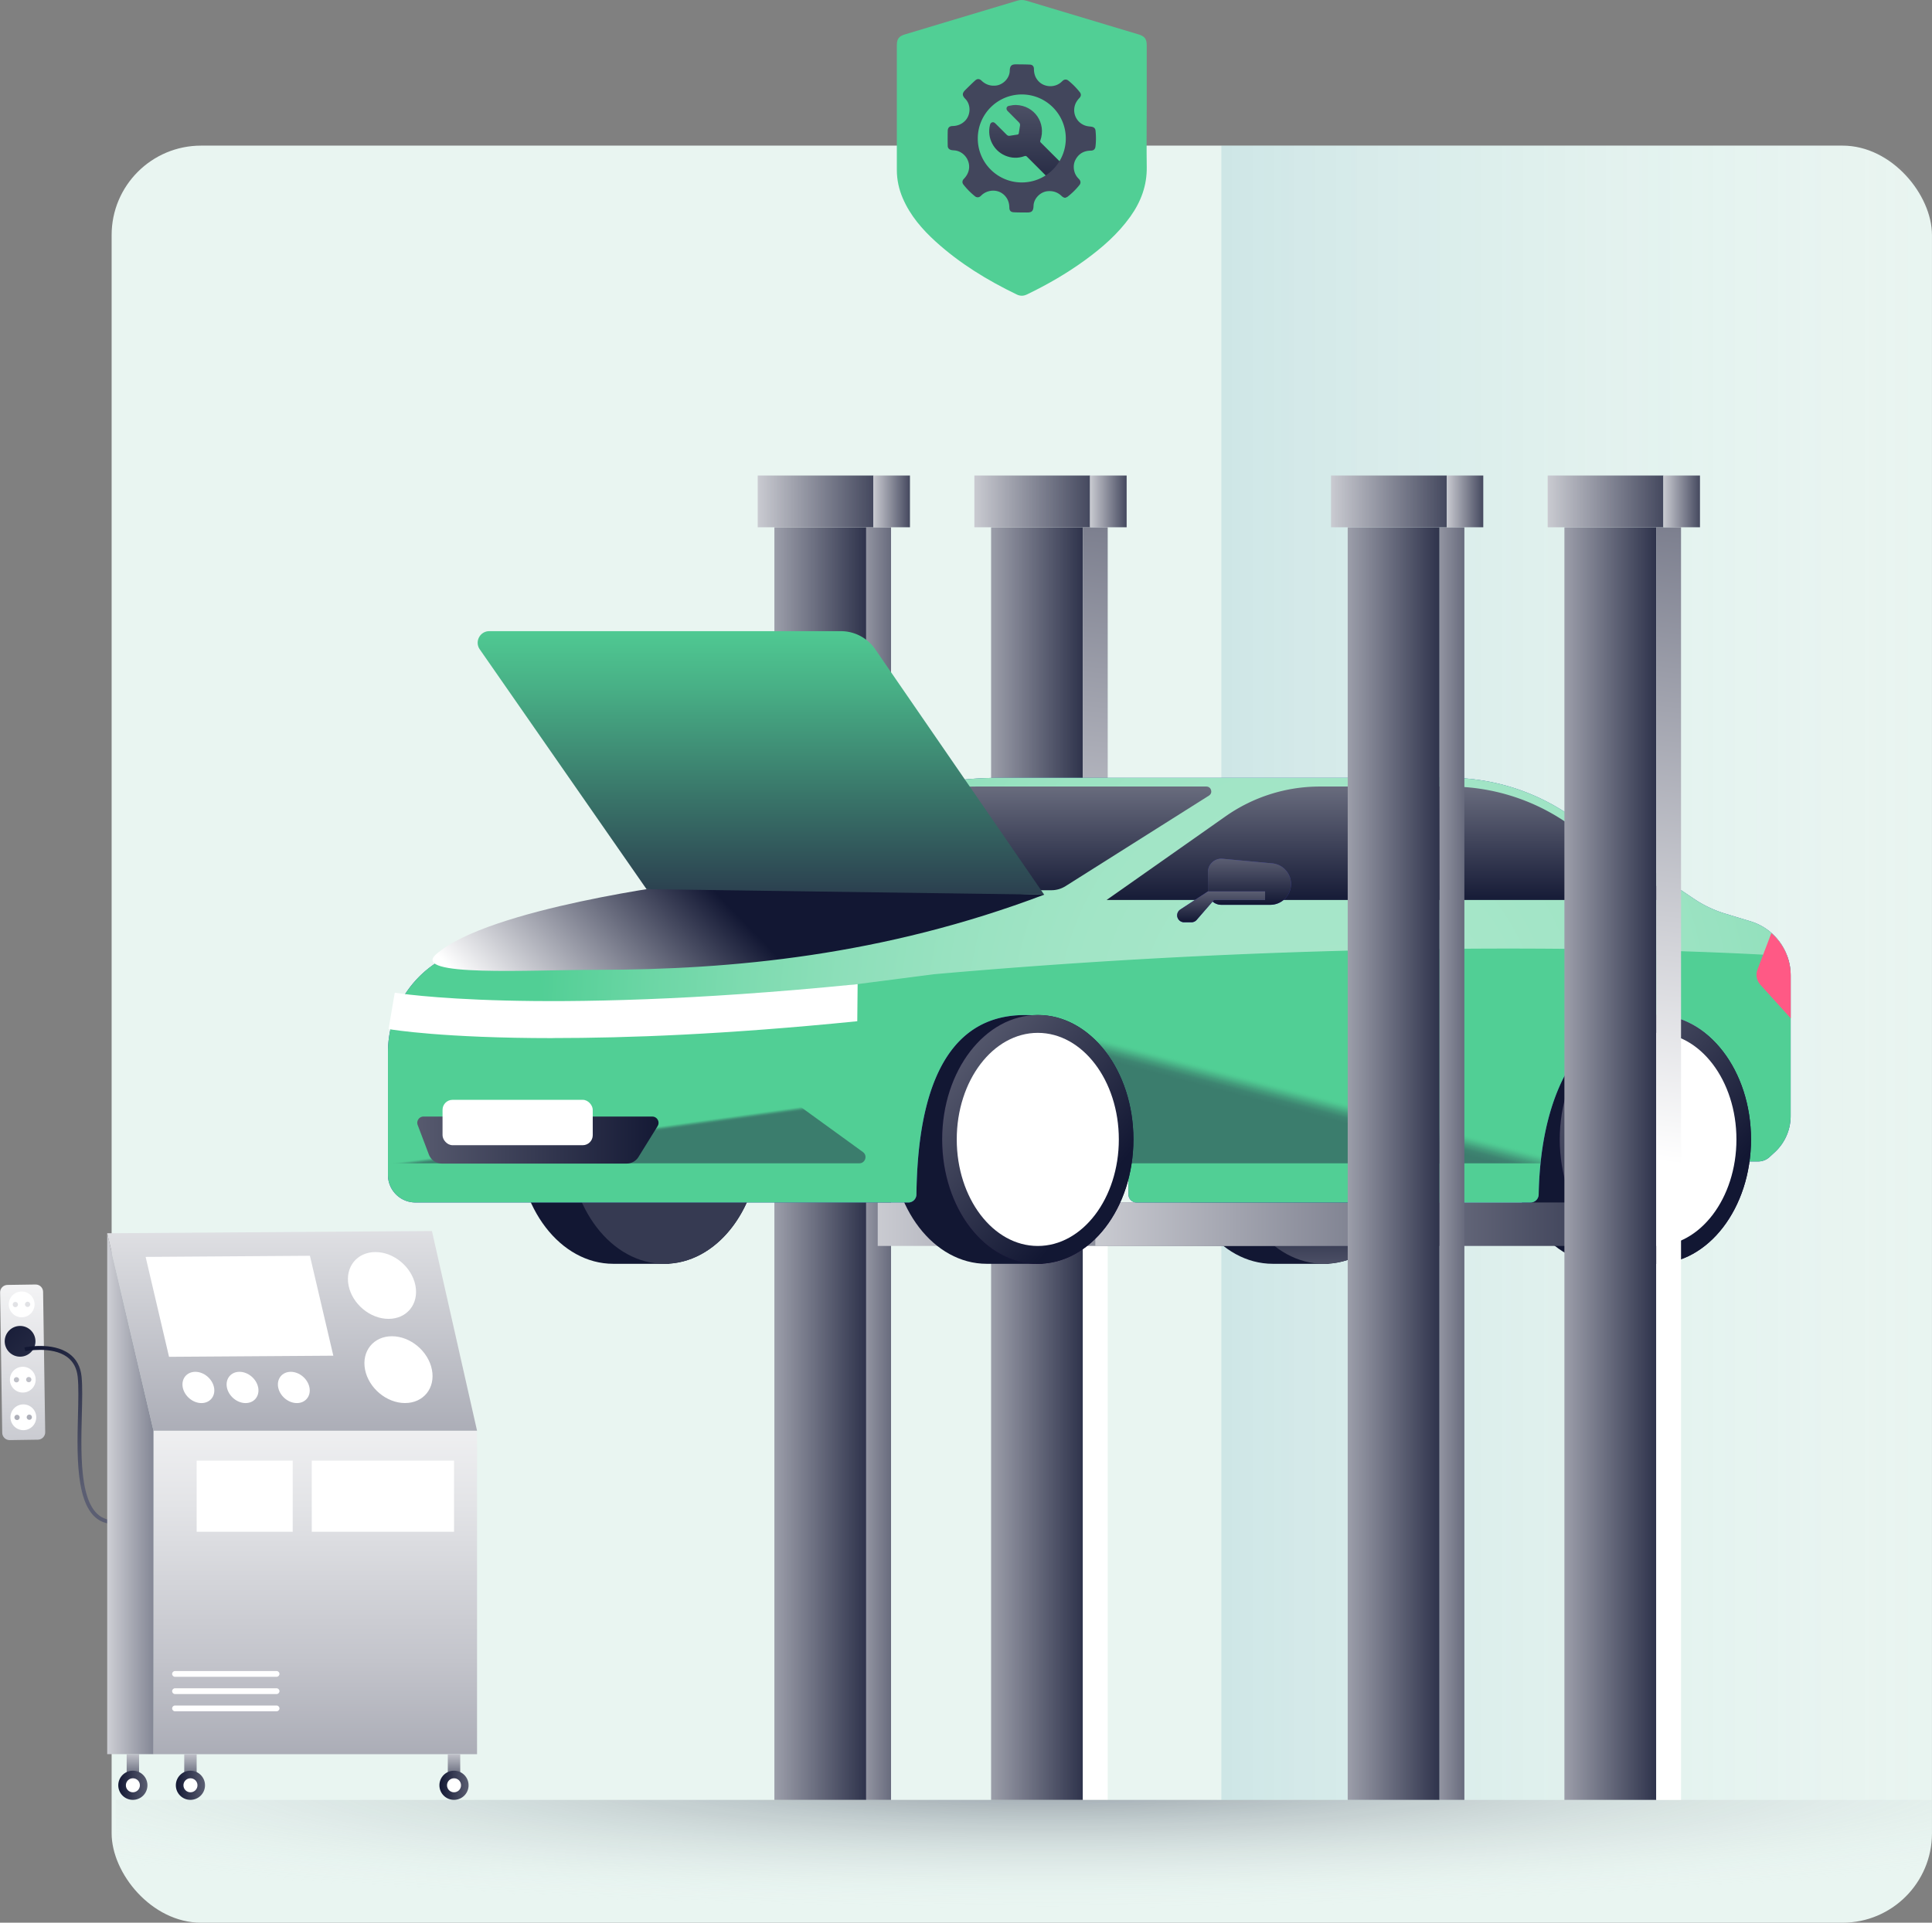 <svg width="586.921" height="584.251" viewBox="0 0 586.921 584.251" xmlns="http://www.w3.org/2000/svg">
    <rect x="0" y="0" width="586.921" height="584.251" fill="#808080" stroke="none"/>
    <defs>
        <linearGradient x1="113.183%" y1="50%" x2="-15.341%" y2="50%" id="06yfiv4poa">
            <stop stop-color="#E9F5F1" stop-opacity="0" offset="0%"/>
            <stop stop-color="#92C6CE" stop-opacity=".43" offset="44%"/>
            <stop stop-color="#1D87A0" offset="100%"/>
        </linearGradient>
        <linearGradient x1="125.878%" y1="49.999%" x2="-90.072%" y2="49.999%" id="bdk1ca4zkb">
            <stop stop-color="#121733" offset="0%"/>
            <stop stop-color="#FFF" offset="100%"/>
        </linearGradient>
        <linearGradient x1="304.509%" y1="49.999%" x2="-257.825%" y2="49.999%" id="vpk86w7imc">
            <stop stop-color="#121733" offset="0%"/>
            <stop stop-color="#FFF" offset="100%"/>
        </linearGradient>
        <linearGradient x1="138.009%" y1="50%" x2="-40.313%" y2="50%" id="47v9xbk42d">
            <stop stop-color="#121733" offset="0%"/>
            <stop stop-color="#FFF" offset="100%"/>
        </linearGradient>
        <linearGradient x1="138.074%" y1="50%" x2="-40.234%" y2="50%" id="mgh0g0gvpe">
            <stop stop-color="#121733" offset="0%"/>
            <stop stop-color="#FFF" offset="100%"/>
        </linearGradient>
        <linearGradient x1="125.878%" y1="-41.434%" x2="-90.108%" y2="-41.434%" id="9w6d6qchlf">
            <stop stop-color="#121733" offset="0%"/>
            <stop stop-color="#FFF" offset="100%"/>
        </linearGradient>
        <linearGradient x1="50.097%" y1="-41.434%" x2="49.883%" y2="49.999%" id="e1peqzw8ig">
            <stop stop-color="#121733" offset="0%"/>
            <stop stop-color="#FFF" offset="100%"/>
        </linearGradient>
        <linearGradient x1="138.037%" y1="50%" x2="-40.313%" y2="50%" id="0sohjpv80h">
            <stop stop-color="#121733" offset="0%"/>
            <stop stop-color="#FFF" offset="100%"/>
        </linearGradient>
        <linearGradient x1="137.984%" y1="50%" x2="-40.324%" y2="50%" id="p3bokwr8bi">
            <stop stop-color="#121733" offset="0%"/>
            <stop stop-color="#FFF" offset="100%"/>
        </linearGradient>
        <linearGradient x1="50%" y1="72.831%" x2="50%" y2="107.421%" id="2km33s94kj">
            <stop stop-color="#121733" offset="0%"/>
            <stop stop-color="#5B5E72" offset="100%"/>
        </linearGradient>
        <linearGradient x1="50%" y1="-407.989%" x2="50%" y2="-407.989%" id="dalis1kspk">
            <stop stop-color="#121733" offset="0%"/>
            <stop stop-color="#5B5E72" offset="100%"/>
        </linearGradient>
        <linearGradient x1="138.035%" y1="50.038%" x2="-40.325%" y2="50.038%" id="y07b77d86l">
            <stop stop-color="#121733" offset="0%"/>
            <stop stop-color="#FFF" offset="100%"/>
        </linearGradient>
        <linearGradient x1="50.001%" y1="114.594%" x2="50.001%" y2="-198.89%" id="6wyzs4frqn">
            <stop stop-color="#121733" offset="0%"/>
            <stop stop-color="#FFF" offset="100%"/>
        </linearGradient>
        <linearGradient x1="50.001%" y1="104.787%" x2="50.001%" y2="-181.868%" id="exnb2bs0to">
            <stop stop-color="#121733" offset="0%"/>
            <stop stop-color="#FFF" offset="100%"/>
        </linearGradient>
        <linearGradient x1="50%" y1="100%" x2="50%" y2="-.018%" id="79scqsf07p">
            <stop stop-color="#121733" offset="0%"/>
            <stop stop-color="#5B5E72" offset="100%"/>
        </linearGradient>
        <linearGradient x1="50.014%" y1="100%" x2="50.014%" y2="0%" id="nsvoii3x5q">
            <stop stop-color="#121733" offset="0%"/>
            <stop stop-color="#5B5E72" offset="100%"/>
        </linearGradient>
        <linearGradient x1="74.865%" y1="77.156%" x2="8.667%" y2="4.868%" id="cbhj7uo55r">
            <stop stop-color="#121733" offset="0%"/>
            <stop stop-color="#5B5E72" offset="100%"/>
        </linearGradient>
        <linearGradient x1="39.746%" y1="56.591%" x2="47.65%" y2="49.08%" id="ndq21gvq8s">
            <stop stop-color="#262B45" offset="0%"/>
            <stop stop-color="#283349" stop-opacity=".95" offset="25%"/>
            <stop stop-color="#2F4F56" stop-opacity=".78" offset="49%"/>
            <stop stop-color="#3B7C6C" stop-opacity=".5" offset="72%"/>
            <stop stop-color="#4BBB8B" stop-opacity=".12" offset="94%"/>
            <stop stop-color="#51CF95" stop-opacity="0" offset="100%"/>
        </linearGradient>
        <linearGradient x1="52.546%" y1="53.199%" x2="48.555%" y2="49.367%" id="r8qclnlxat">
            <stop stop-color="#262B45" offset="0%"/>
            <stop stop-color="#283349" stop-opacity=".95" offset="25%"/>
            <stop stop-color="#2F4F56" stop-opacity=".78" offset="49%"/>
            <stop stop-color="#3B7C6C" stop-opacity=".5" offset="72%"/>
            <stop stop-color="#4BBB8B" stop-opacity=".12" offset="94%"/>
            <stop stop-color="#51CF95" stop-opacity="0" offset="100%"/>
        </linearGradient>
        <linearGradient x1="102.688%" y1="50.035%" x2="-5.697%" y2="50.035%" id="zaiggth3pu">
            <stop stop-color="#121733" offset="0%"/>
            <stop stop-color="#5B5E72" offset="100%"/>
        </linearGradient>
        <linearGradient x1="49.353%" y1="200.696%" x2="50.302%" y2="-27.374%" id="88lg35x0iw">
            <stop stop-color="#A0A2AD" offset="0%"/>
            <stop stop-color="#FFF" offset="100%"/>
        </linearGradient>
        <linearGradient x1="49.689%" y1="1303.106%" x2="49.689%" y2="-2585.093%" id="ddjxq4kvjx">
            <stop stop-color="#A0A2AD" offset="0%"/>
            <stop stop-color="#FFF" offset="100%"/>
        </linearGradient>
        <linearGradient x1="49.689%" y1="1300%" x2="49.689%" y2="-2588.199%" id="j6asezr3ty">
            <stop stop-color="#A0A2AD" offset="0%"/>
            <stop stop-color="#FFF" offset="100%"/>
        </linearGradient>
        <linearGradient x1="50.311%" y1="2723.602%" x2="50.311%" y2="-1164.596%" id="k5cixhulkz">
            <stop stop-color="#A0A2AD" offset="0%"/>
            <stop stop-color="#FFF" offset="100%"/>
        </linearGradient>
        <linearGradient x1="49.689%" y1="2719.876%" x2="49.689%" y2="-1168.323%" id="t7zhvhmr3A">
            <stop stop-color="#A0A2AD" offset="0%"/>
            <stop stop-color="#FFF" offset="100%"/>
        </linearGradient>
        <linearGradient x1="49.689%" y1="593.168%" x2="49.689%" y2="-3295.031%" id="9s3la0gkxB">
            <stop stop-color="#A0A2AD" offset="0%"/>
            <stop stop-color="#FFF" offset="100%"/>
        </linearGradient>
        <linearGradient x1="50.311%" y1="589.441%" x2="50.311%" y2="-3298.758%" id="n1l9o2xu7C">
            <stop stop-color="#A0A2AD" offset="0%"/>
            <stop stop-color="#FFF" offset="100%"/>
        </linearGradient>
        <linearGradient x1="-51.392%" y1="-37.687%" x2="516.916%" y2="453.961%" id="5hn0n9ezyD">
            <stop stop-color="#121733" offset="0%"/>
            <stop stop-color="#5B5E72" offset="100%"/>
        </linearGradient>
        <linearGradient x1="23.836%" y1="-4.798%" x2="70.596%" y2="80.304%" id="b90e6k7xkE">
            <stop stop-color="#121733" offset="0%"/>
            <stop stop-color="#5B5E72" offset="100%"/>
        </linearGradient>
        <linearGradient x1="49.995%" y1="113.786%" x2="49.995%" y2="-43.402%" id="cuofqu4unF">
            <stop stop-color="#A0A2AD" offset="0%"/>
            <stop stop-color="#C3C4CB" offset="27%"/>
            <stop stop-color="#E3E4E7" offset="58%"/>
            <stop stop-color="#F7F7F8" offset="83%"/>
            <stop stop-color="#FFF" offset="100%"/>
        </linearGradient>
        <linearGradient x1="50.133%" y1="103.956%" x2="50.133%" y2="-61.801%" id="b2cbx8d12G">
            <stop stop-color="#55596D" offset="0%"/>
            <stop stop-color="#FFF" offset="100%"/>
        </linearGradient>
        <linearGradient x1="50.004%" y1="123.632%" x2="50.004%" y2="-63.695%" id="p8vfut8pyH">
            <stop stop-color="#A0A2AD" offset="0%"/>
            <stop stop-color="#FFF" offset="100%"/>
        </linearGradient>
        <linearGradient x1="164.083%" y1="50%" x2="-67.141%" y2="50%" id="1uffscz0dI">
            <stop stop-color="#55596D" offset="0%"/>
            <stop stop-color="#FFF" offset="100%"/>
        </linearGradient>
        <linearGradient x1="0%" y1="50%" x2="100.113%" y2="50%" id="wjphwueu4J">
            <stop stop-color="#121733" offset="0%"/>
            <stop stop-color="#5B5E72" offset="100%"/>
        </linearGradient>
        <linearGradient x1="53.899%" y1="49.421%" x2="1.523%" y2="56.923%" id="70c9tpvvqK">
            <stop stop-color="#121733" offset="0%"/>
            <stop stop-color="#FFF" offset="100%"/>
        </linearGradient>
        <linearGradient x1="49.998%" y1="113.986%" x2="49.998%" y2="-4.945%" id="a8zxaqpt6L">
            <stop stop-color="#262B45" offset="0%"/>
            <stop stop-color="#346260" offset="32%"/>
            <stop stop-color="#48B086" offset="78%"/>
            <stop stop-color="#51CF95" offset="100%"/>
        </linearGradient>
        <linearGradient x1="50.022%" y1="138.231%" x2="50.022%" y2="-90.762%" id="3wx9vbx9jM">
            <stop stop-color="#121733" offset="0%"/>
            <stop stop-color="#737686" offset="100%"/>
        </linearGradient>
        <linearGradient x1="49.997%" y1="-43.446%" x2="49.997%" y2="-43.446%" id="bmkdfii53N">
            <stop stop-color="#121733" offset="0%"/>
            <stop stop-color="#737686" offset="100%"/>
        </linearGradient>
        <radialGradient cx="67.098%" cy="107.732%" fx="67.098%" fy="107.732%" r="348.501%" gradientTransform="matrix(.168 0 0 1 .559 0)" id="iegul0qp6m">
            <stop stop-color="#FFF" offset="0%"/>
            <stop stop-color="#FBFEFD" offset="20%"/>
            <stop stop-color="#F2FBF7" offset="35%"/>
            <stop stop-color="#E1F6ED" offset="49%"/>
            <stop stop-color="#CAF0DF" offset="62%"/>
            <stop stop-color="#ACE8CC" offset="74%"/>
            <stop stop-color="#87DEB6" offset="86%"/>
            <stop stop-color="#5DD29C" offset="97%"/>
            <stop stop-color="#51CF95" offset="100%"/>
        </radialGradient>
        <radialGradient cx="51.243%" cy="-11.821%" fx="51.243%" fy="-11.821%" r="971.533%" gradientTransform="matrix(.068 0 0 .103 .478 -.106)" id="h7bixfmrmv">
            <stop stop-color="#121733" offset="0%"/>
            <stop stop-color="#E9F5F1" stop-opacity="0" offset="100%"/>
        </radialGradient>
    </defs>
    <g fill-rule="nonzero" fill="none">
        <rect fill="#E9F5F1" x="33.911" y="44.251" width="553" height="540" rx="27.17"/>
        <path d="M371.03 44.251h188.72c14.99 0 27.17 12.17 27.17 27.17v475.51H371.03V44.251z" fill="url(#06yfiv4poa)" opacity=".17"/>
        <path fill="url(#bdk1ca4zkb)" d="M0 0h27.9v386.71H0z" transform="translate(235.25 160.221)"/>
        <path fill="url(#vpk86w7imc)" d="M27.9 0h7.54v386.71H27.9z" transform="translate(235.25 160.221)"/>
        <path fill="url(#47v9xbk42d)" d="M0 0h35.15v15.72H0z" transform="translate(230.18 144.501)"/>
        <path fill="url(#mgh0g0gvpe)" d="M35.14 0h11.11v15.72H35.14z" transform="translate(230.18 144.501)"/>
        <path fill="url(#9w6d6qchlf)" d="M0 0h27.9v386.71H0z" transform="translate(301.08 160.221)"/>
        <path fill="url(#e1peqzw8ig)" d="M27.89 0h7.54v386.71h-7.54z" transform="translate(301.08 160.221)"/>
        <path fill="url(#0sohjpv80h)" d="M0 0h35.15v15.72H0z" transform="translate(296 144.501)"/>
        <path fill="url(#p3bokwr8bi)" d="M35.15 0h11.11v15.72H35.15z" transform="translate(296 144.501)"/>
        <g transform="translate(117.86 236.361)">
            <path d="M113.01 109.87c0-20.23-12.22-36.75-27.58-37.75v-.05H68.45c-16.04 0-29.05 16.92-29.05 37.8 0 20.88 13.01 37.8 29.05 37.8h16.98v-.05c15.36-1 27.58-17.52 27.58-37.75zM313.37 109.87c0-20.23-12.22-36.75-27.58-37.75v-.05h-16.98c-16.04 0-29.05 16.92-29.05 37.8 0 20.88 13.01 37.8 29.05 37.8h16.98v-.05c15.36-1 27.58-17.52 27.58-37.75z" fill="#121733"/>
            <ellipse fill="url(#2km33s94kj)" cx="284.32" cy="109.87" rx="29.05" ry="37.8"/>
            <ellipse fill="url(#dalis1kspk)" cx="83.96" cy="109.87" rx="29.05" ry="37.8"/>
            <path fill="url(#y07b77d86l)" d="M148.78 129.03h142.79v13.21H148.78z"/>
            <path d="M398.56 109.87c0-12.62-4.76-23.79-12.07-30.66v-7.14h-16.98c-16.04 0-29.05 16.92-29.05 37.8 0 20.88 13.01 37.8 29.05 37.8h16.98v-7.14c7.31-6.86 12.07-18.03 12.07-30.66zM210.94 109.87c0-12.62-4.76-23.79-12.07-30.66v-7.14h-16.98c-16.04 0-29.05 16.92-29.05 37.8 0 20.88 13.01 37.8 29.05 37.8h16.98v-7.14c7.31-6.86 12.07-18.03 12.07-30.66z" fill="#121733"/>
            <path fill="url(#y07b77d86l)" d="M214.89 129.03h142.79v13.21H214.89z"/>
            <path d="M158.09 129.03H8.34c-4.61 0-8.34-3.73-8.34-8.34V83.38c0-13.5 8.34-25.63 20.98-30.35 35.4-13.21 73.24-18.88 73.24-18.88l38.52-20.76A111.835 111.835 0 0 1 185.8 0h136.47c12.92 0 25.54 3.85 36.26 11.06l38.25 25.72c2.91 1.96 6.1 3.47 9.46 4.49l7.69 2.33a17.158 17.158 0 0 1 12.19 16.43v42.73c0 4.2-1.76 8.2-4.85 11.03l-1.58 1.45c-.93.85-2.15 1.33-3.41 1.33h-2.69c0-24.29-9.46-44.49-28.83-44.49-20.92 0-34.56 21.29-35.19 54.55a2.47 2.47 0 0 1-2.47 2.41H227.42c-1.36 0-2.47-1.1-2.47-2.47-.14-29.11-3.01-54.49-31.51-54.49s-32.61 32.82-32.9 54.53a2.467 2.467 0 0 1-2.47 2.43l.02-.01z" fill="#3C3AAC"/>
            <path d="M158.09 129.03H8.34c-4.61 0-8.34-3.73-8.34-8.34V83.38c0-13.5 8.34-25.63 20.98-30.35 35.4-13.21 73.24-18.88 73.24-18.88l38.52-20.76A111.835 111.835 0 0 1 185.8 0h136.47c12.92 0 25.54 3.85 36.26 11.06l38.25 25.72c2.91 1.96 6.1 3.47 9.46 4.49l7.69 2.33a17.158 17.158 0 0 1 12.19 16.43v42.73c0 4.2-1.76 8.2-4.85 11.03l-1.58 1.45c-.93.85-2.15 1.33-3.41 1.33h-2.69c0-24.29-9.46-44.49-28.83-44.49-20.92 0-34.56 21.29-35.19 54.55a2.47 2.47 0 0 1-2.47 2.41H227.42c-1.36 0-2.47-1.1-2.47-2.47-.14-29.11-3.01-54.49-31.51-54.49s-32.61 32.82-32.9 54.53a2.467 2.467 0 0 1-2.47 2.43l.02-.01z" fill="#51CF95"/>
            <path d="M425.1 54.17a17.14 17.14 0 0 0-11.15-10.57l-7.69-2.33a35.267 35.267 0 0 1-9.46-4.49l-38.25-25.72A64.986 64.986 0 0 0 322.29 0H185.82c-18.52 0-36.75 4.6-53.06 13.39L94.24 34.15S56.4 39.82 21 53.03a32.226 32.226 0 0 0-12.01 7.92c.03 1.59.05 3.41.05 4.88 0 3.42 1.99 3.9 9.68 3.9h51.64c13.58 0 23.96-.82 23.96-.82l71.62-9.24c137.47-12.15 239.08-6.79 259.17-5.51l-.01.01z" fill="url(#iegul0qp6m)" opacity=".5"/>
            <path d="M94.22 34.15h107.35c1.5 0 2.97-.43 4.25-1.23l43.6-27.53c1.26-.8.7-2.75-.8-2.75h-70.1c-17.4 0-34.52 4.37-49.8 12.7l-34.5 18.82v-.01z" fill="url(#6wyzs4frqn)"/>
            <path d="M385.81 37.11H218.32l36.13-25.41a49.76 49.76 0 0 1 28.61-9.06h39.5c12.95 0 25.59 4 36.18 11.46l28.1 19.78c1.42 1 .71 3.23-1.02 3.23h-.01z" fill="url(#exnb2bs0to)"/>
            <path d="M249.1 34.52v-5.88a4.07 4.07 0 0 1 4.44-4.05l15.07 1.4c3.25.3 5.73 3.02 5.73 6.28a6.31 6.31 0 0 1-6.31 6.31h-14.86c-2.24 0-4.06-1.82-4.06-4.06h-.01z" fill="#3C3AAC"/>
            <path d="M249.1 34.52v-5.88a4.07 4.07 0 0 1 4.44-4.05l15.07 1.4c3.25.3 5.73 3.02 5.73 6.28a6.31 6.31 0 0 1-6.31 6.31h-14.86c-2.24 0-4.06-1.82-4.06-4.06h-.01z" fill="url(#79scqsf07p)"/>
            <path d="m240.7 40.02 8.4-5.5h17.36v2.59h-15.54l-5.25 6.05c-.4.46-.98.72-1.59.72h-2.23a2.103 2.103 0 0 1-1.15-3.86z" fill="#3C3AAC"/>
            <path d="m240.7 40.02 8.4-5.5h17.36v2.59h-15.54l-5.25 6.05c-.4.46-.98.72-1.59.72h-2.23a2.103 2.103 0 0 1-1.15-3.86z" fill="url(#nsvoii3x5q)"/>
            <path d="m420.26 47.18-4.22 11.07c-.6 1.58-.27 3.36.87 4.61l9.23 10.21V60.1c0-5.07-2.23-9.73-5.88-12.92z" fill="#FF5985"/>
            <ellipse fill="#1B073B" cx="385.03" cy="109.87" rx="29.05" ry="37.8"/>
            <ellipse fill="url(#cbhj7uo55r)" cx="385.03" cy="109.87" rx="29.05" ry="37.8"/>
            <path d="M350.15 117.14H224.79l-11.72-38.56h153.6s-16.52 15.92-16.52 38.56z" fill="url(#ndq21gvq8s)" opacity=".5"/>
            <ellipse fill="#FFF" cx="385.03" cy="109.87" rx="24.62" ry="32.38"/>
            <ellipse fill="#1B073B" cx="197.41" cy="109.87" rx="29.05" ry="37.8"/>
            <ellipse fill="url(#cbhj7uo55r)" cx="197.41" cy="109.87" rx="29.05" ry="37.8"/>
            <ellipse fill="#FFF" cx="197.41" cy="109.87" rx="24.62" ry="32.38"/>
            <path d="M.11 117.14h143.06c1.84 0 2.61-2.36 1.11-3.44l-21.85-15.84H0l.11 19.28z" fill="url(#r8qclnlxat)" opacity=".5"/>
            <path d="M50.03 79.09c-33.09 0-48.79-2.56-49.85-2.75l1.88-11.05c.11.02 10.99 1.81 33.67 2.38 20.94.53 56.48.09 106.95-4.98l-.11 11.27c-40.07 4.03-69.79 5.11-92.53 5.11l-.01.02z" fill="#FFF"/>
            <path d="M10.8 102.93h69.49c1.49 0 2.41 1.64 1.62 2.91l-5.81 9.37c-.77 1.25-2.14 2-3.6 2H16.39a4.23 4.23 0 0 1-3.96-2.74l-3.4-8.97c-.47-1.25.45-2.58 1.78-2.58l-.01.01z" fill="url(#zaiggth3pu)"/>
            <rect fill="#FFF" x="16.58" y="97.84" width="45.63" height="13.79" rx="3.04"/>
        </g>
        <path fill="url(#h7bixfmrmv)" opacity=".382" d="M35.181 546.931h551.63v37.32H35.181z"/>
        <path fill="url(#bdk1ca4zkb)" d="M0 0h27.9v386.71H0z" transform="translate(409.42 160.221)"/>
        <path fill="url(#vpk86w7imc)" d="M27.9 0h7.54v386.71H27.9z" transform="translate(409.42 160.221)"/>
        <path fill="url(#47v9xbk42d)" d="M0 0h35.15v15.72H0z" transform="translate(404.35 144.501)"/>
        <path fill="url(#mgh0g0gvpe)" d="M35.14 0h11.11v15.72H35.14z" transform="translate(404.35 144.501)"/>
        <g>
            <path fill="url(#9w6d6qchlf)" d="M0 0h27.9v386.71H0z" transform="translate(475.25 160.221)"/>
            <path fill="url(#e1peqzw8ig)" d="M27.89 0h7.54v386.71h-7.54z" transform="translate(475.25 160.221)"/>
            <path fill="url(#0sohjpv80h)" d="M0 0h35.15v15.72H0z" transform="translate(470.17 144.501)"/>
            <path fill="url(#p3bokwr8bi)" d="M35.15 0h11.11v15.72H35.15z" transform="translate(470.17 144.501)"/>
        </g>
        <g transform="translate(0 374.071)">
            <path d="M2.603.095h8.56c1.24 0 2.25 1.01 2.25 2.25v42.66c0 1.24-1.01 2.25-2.25 2.25h-8.56c-1.24 0-2.25-1.01-2.25-2.25V2.345c0-1.24 1.01-2.25 2.25-2.25z" fill="url(#88lg35x0iw)" transform="rotate(-.86 1087.168 31.783)"/>
            <path d="M10.84 45.11a3.912 3.912 0 0 1-3.86 3.97 3.912 3.912 0 0 1-3.97-3.86 3.912 3.912 0 0 1 3.86-3.97c2.16-.03 3.94 1.7 3.97 3.86z" fill="#FFF"/>
            <path d="M6.53 3.88c0 .45-.35.81-.79.82-.45 0-.81-.35-.82-.79 0-.45.35-.81.79-.82.45 0 .81.35.82.79z" fill="url(#ddjxq4kvjx)" transform="translate(3.01 41.25)"/>
            <path d="M2.8 3.93c0 .45-.35.81-.79.82-.45 0-.81-.35-.82-.79 0-.45.35-.81.79-.82.45 0 .81.35.82.79z" fill="url(#j6asezr3ty)" transform="translate(3.01 41.25)"/>
            <path d="M10.67 33.68a3.912 3.912 0 0 1-3.86 3.97 3.912 3.912 0 0 1-3.97-3.86 3.912 3.912 0 0 1 3.86-3.97c2.16-.03 3.94 1.7 3.97 3.86z" fill="#A5D2FF"/>
            <path d="M9.36 33.69c0 .45-.35.81-.79.82-.45 0-.81-.35-.82-.79 0-.45.35-.81.79-.82.45 0 .81.35.82.79zM5.64 33.75c0 .45-.35.81-.79.82-.45 0-.81-.35-.82-.79 0-.45.35-.81.79-.82.45 0 .81.35.82.79z" fill="#CDE3FF"/>
            <path d="M10.5 22.24a3.912 3.912 0 0 1-3.86 3.97 3.912 3.912 0 0 1-3.97-3.86 3.918 3.918 0 0 1 3.86-3.97c2.16-.03 3.94 1.7 3.97 3.86z" fill="#FFF"/>
            <path d="M6.52 3.88c0 .45-.35.81-.79.82-.45 0-.81-.35-.82-.79 0-.45.35-.81.79-.82.45 0 .81.35.82.79z" fill="url(#k5cixhulkz)" transform="translate(2.67 18.38)"/>
            <path d="M2.8 3.94c0 .45-.35.81-.79.82-.45 0-.81-.35-.82-.79 0-.45.35-.81.79-.82.45 0 .81.35.82.79z" fill="url(#t7zhvhmr3A)" transform="translate(2.67 18.38)"/>
            <path d="M11.01 56.54a3.912 3.912 0 0 1-3.86 3.97c-2.16.03-3.94-1.7-3.97-3.86a3.912 3.912 0 0 1 3.86-3.97 3.912 3.912 0 0 1 3.97 3.86z" fill="#FFF"/>
            <path d="M6.53 3.88c0 .45-.35.81-.79.82-.45 0-.81-.35-.82-.79 0-.45.35-.81.79-.82.45 0 .81.35.82.79z" fill="url(#9s3la0gkxB)" transform="translate(3.18 52.68)"/>
            <path d="M2.8 3.94c0 .45-.35.81-.79.82-.45 0-.81-.35-.82-.79 0-.45.35-.81.79-.82.45 0 .81.35.82.79z" fill="url(#n1l9o2xu7C)" transform="translate(3.18 52.68)"/>
            <circle fill="url(#5hn0n9ezyD)" cx="6.101" cy="33.51" r="4.67"/>
            <path d="M32.88 88.89c-9.97-1.84-9.54-19.12-9.19-33.01.11-4.44.22-8.63-.08-11.53-.27-2.66-1.36-4.71-3.24-6.09-4.64-3.39-12.62-1.76-12.7-1.75l-.24-1.15c.35-.07 8.57-1.75 13.63 1.95 2.16 1.58 3.41 3.91 3.72 6.92.3 2.97.19 7.2.08 11.68-.34 13.44-.75 30.17 8.23 31.83l-.21 1.15z" fill="url(#b90e6k7xkE)"/>
            <path fill="url(#cuofqu4unF)" d="M46.631 60.68h98.29v98.29h-98.29z"/>
            <path fill="url(#b2cbx8d12G)" d="M55.971 158.97h3.77v7.33h-3.77zM136.041 158.97h3.77v7.33h-3.77zM38.481 158.97h3.77v7.33h-3.77z"/>
            <path fill="url(#p8vfut8pyH)" d="M144.92 60.68H46.63L32.57.67 131.22 0z"/>
            <path fill="#FFF" d="m101.26 37.88-49.91.34-7.11-30.36 49.91-.34zM105.89 16.54c-1.1-5.61 2.56-10.15 8.17-10.15 5.61 0 11.04 4.55 12.14 10.15 1.1 5.61-2.56 10.15-8.17 10.15-5.61 0-11.04-4.55-12.14-10.15zM110.9 42.12c-1.1-5.61 2.56-10.15 8.17-10.15 5.61 0 11.04 4.55 12.14 10.15 1.1 5.61-2.56 10.15-8.17 10.15-5.61 0-11.04-4.55-12.14-10.15zM55.52 47.53c-.51-2.62 1.2-4.75 3.82-4.75s5.16 2.13 5.68 4.75c.51 2.62-1.2 4.75-3.82 4.75s-5.16-2.13-5.68-4.75zM68.93 47.53c-.51-2.62 1.2-4.75 3.82-4.75s5.16 2.13 5.68 4.75c.51 2.62-1.2 4.75-3.82 4.75s-5.16-2.13-5.68-4.75zM84.51 47.53c-.51-2.62 1.2-4.75 3.82-4.75s5.16 2.13 5.68 4.75c.51 2.62-1.2 4.75-3.82 4.75s-5.16-2.13-5.68-4.75z"/>
            <path fill="url(#1uffscz0dI)" d="M32.57.67v158.3h14.06V60.68z"/>
            <path d="M53.42 168.42c0-2.45 1.98-4.43 4.43-4.43 2.45 0 4.43 1.98 4.43 4.43 0 2.45-1.98 4.43-4.43 4.43-2.45 0-4.43-1.98-4.43-4.43z" fill="url(#wjphwueu4J)"/>
            <path d="M55.73 168.42c0-1.17.95-2.13 2.13-2.13s2.13.95 2.13 2.13-.95 2.13-2.13 2.13-2.13-.95-2.13-2.13z" fill="#FFF"/>
            <path d="M133.49 168.42c0-2.45 1.98-4.43 4.43-4.43 2.45 0 4.43 1.98 4.43 4.43 0 2.45-1.98 4.43-4.43 4.43-2.45 0-4.43-1.98-4.43-4.43z" fill="url(#wjphwueu4J)"/>
            <path d="M135.8 168.42c0-1.17.95-2.13 2.13-2.13s2.13.95 2.13 2.13-.95 2.13-2.13 2.13-2.13-.95-2.13-2.13z" fill="#FFF"/>
            <path d="M35.93 168.42c0-2.45 1.98-4.43 4.43-4.43 2.45 0 4.43 1.98 4.43 4.43 0 2.45-1.98 4.43-4.43 4.43-2.45 0-4.43-1.98-4.43-4.43z" fill="url(#wjphwueu4J)"/>
            <path d="M38.24 168.42c0-1.17.95-2.13 2.13-2.13s2.13.95 2.13 2.13-.95 2.13-2.13 2.13-2.13-.95-2.13-2.13zM59.741 69.76h29.18v21.62h-29.18zM94.711 69.76h43.22v21.62h-43.22zM84.02 135.46H53.17c-.48 0-.88-.4-.88-.88s.4-.88.88-.88h30.85c.48 0 .88.4.88.88s-.4.88-.88.88zM53.17 138.94h30.85c.48 0 .88.4.88.88s-.4.88-.88.88H53.17c-.48 0-.88-.4-.88-.88s.4-.88.88-.88zM53.17 144.18h30.85c.48 0 .88.4.88.88s-.4.88-.88.88H53.17c-.48 0-.88-.4-.88-.88s.4-.88.88-.88z" fill="#FFF"/>
        </g>
        <path d="M132.49 289.971c-7.85 6.95 28.57 4.72 48.97 4.72 40.8 0 87.03-4.36 135.75-22.83l-108.87-3.44s-59.99 7.52-75.85 21.55z" fill="url(#70c9tpvvqK)"/>
        <path d="m317.21 271.861-51.34-74.59a12.658 12.658 0 0 0-10.43-5.48h-106.8c-2.84 0-4.51 3.2-2.89 5.53l50.66 72.87 120.8 1.68v-.01z" fill="url(#a8zxaqpt6L)"/>
        <g fill="#51CF95">
            <path d="M348.35 33.581c0 5.71-.07 11.43.02 17.14.09 5.63-1.76 10.56-4.97 15.07-3.81 5.34-8.69 9.57-13.95 13.38-5.49 3.98-11.34 7.35-17.45 10.29-1.09.53-2.08.54-3.18 0-8.87-4.29-17.23-9.39-24.55-16.03-4.12-3.74-7.73-7.92-9.98-13.11-1.21-2.78-1.84-5.67-1.84-8.7v-37.88c0-1.92.62-2.74 2.49-3.3 11.35-3.41 22.7-6.8 34.04-10.22.97-.29 1.86-.3 2.83 0 11.37 3.43 22.75 6.83 34.12 10.25 1.8.54 2.43 1.38 2.43 3.26v19.86l-.01-.01z"/>
        </g>
        <g>
            <path d="M37.956 33.41c-1.71-1.71-7.93-7.94-9.65-9.64-.19-.19-.24-.34-.15-.61 1.88-5.28-1.77-10.65-7.38-10.81-.73-.02-1.47.12-2.19.27-.75.16-.94.98-.38 1.55 1.14 1.16 2.28 2.32 3.44 3.46.28.28.4.56.34.94-.13.77-.24 1.55-.36 2.32-.04.27-.16.42-.44.46-.79.11-1.58.23-2.36.36-.37.06-.65-.08-.91-.34-1.1-1.11-2.22-2.21-3.33-3.32-.3-.3-.61-.57-1.08-.43-.46.14-.58.52-.68.95-.87 3.83 1.16 7.64 4.58 9.13 1.94.84 3.92.91 5.92.2.35-.12.54-.07.79.18 1.68 1.7 7.89 7.9 9.58 9.59.02.02.03.04.05.05 1.72-1.08 3.16-2.57 4.19-4.33l.02.02z" fill="url(#3wx9vbx9jM)" transform="translate(287.884 19.55)"/>
            <path d="M44.936 20.19c-.07-.67-.42-1.06-1.09-1.21-.37-.08-.76-.09-1.13-.15a4.95 4.95 0 0 1-4.21-5.69c.18-1.15.73-2.09 1.53-2.91.53-.55.57-1.19.13-1.75a22.11 22.11 0 0 0-3.5-3.54c-.55-.44-1.2-.41-1.72.06l-.42.39c-1.88 1.72-5.01 1.66-6.81-.15-1.06-1.06-1.5-2.35-1.5-3.83 0-.8-.43-1.29-1.22-1.33-1.38-.07-2.76-.06-4.14-.08-1.38-.01-1.95.34-1.99 2.01-.06 2.2-2.02 4.21-4.19 4.44-1.69.18-3.16-.31-4.39-1.5-.62-.6-1.28-.63-1.92-.05-1.03.94-2.02 1.92-3.01 2.9-1.02 1.01-.95 1.7.04 2.72 1.73 1.78 1.63 4.89-.11 6.65-1.05 1.06-2.34 1.55-3.8 1.58-.87.02-1.43.43-1.46 1.45a99.9 99.9 0 0 0 0 4.58c.02.69.41 1.1 1.09 1.26.27.06.55.08.83.1 3.06.19 5.26 3.34 4.4 6.29-.27.93-.78 1.7-1.44 2.39-.49.51-.54 1.16-.14 1.68a21.63 21.63 0 0 0 3.59 3.63c.49.39 1.14.35 1.62-.06.16-.13.3-.28.45-.42 2.04-1.77 5.43-1.81 7.3.68.71.94 1 2.01 1.02 3.17.01.94.4 1.4 1.34 1.45 1.32.07 2.64.06 3.96.07 1.46.02 2-.36 2.05-2.05.07-2.18 2.02-4.17 4.18-4.41 1.64-.18 3.08.26 4.29 1.4.32.3.65.55 1.14.6.25-.11.53-.17.74-.34 1.34-1.04 2.54-2.23 3.6-3.55.44-.54.4-1.2-.07-1.72l-.39-.42c-1.3-1.39-1.66-3.68-.82-5.39.97-1.96 2.59-2.89 4.75-2.92.81-.01 1.29-.42 1.39-1.22.2-1.61.19-3.23.02-4.84l.01.03zm-22.41 15.7c-7.39 0-13.37-5.99-13.37-13.37 0-7.38 5.99-13.37 13.37-13.37 7.38 0 13.37 5.99 13.37 13.37 0 7.38-5.99 13.37-13.37 13.37z" fill="url(#bmkdfii53N)" transform="translate(287.884 19.55)"/>
        </g>
    </g>
</svg>
